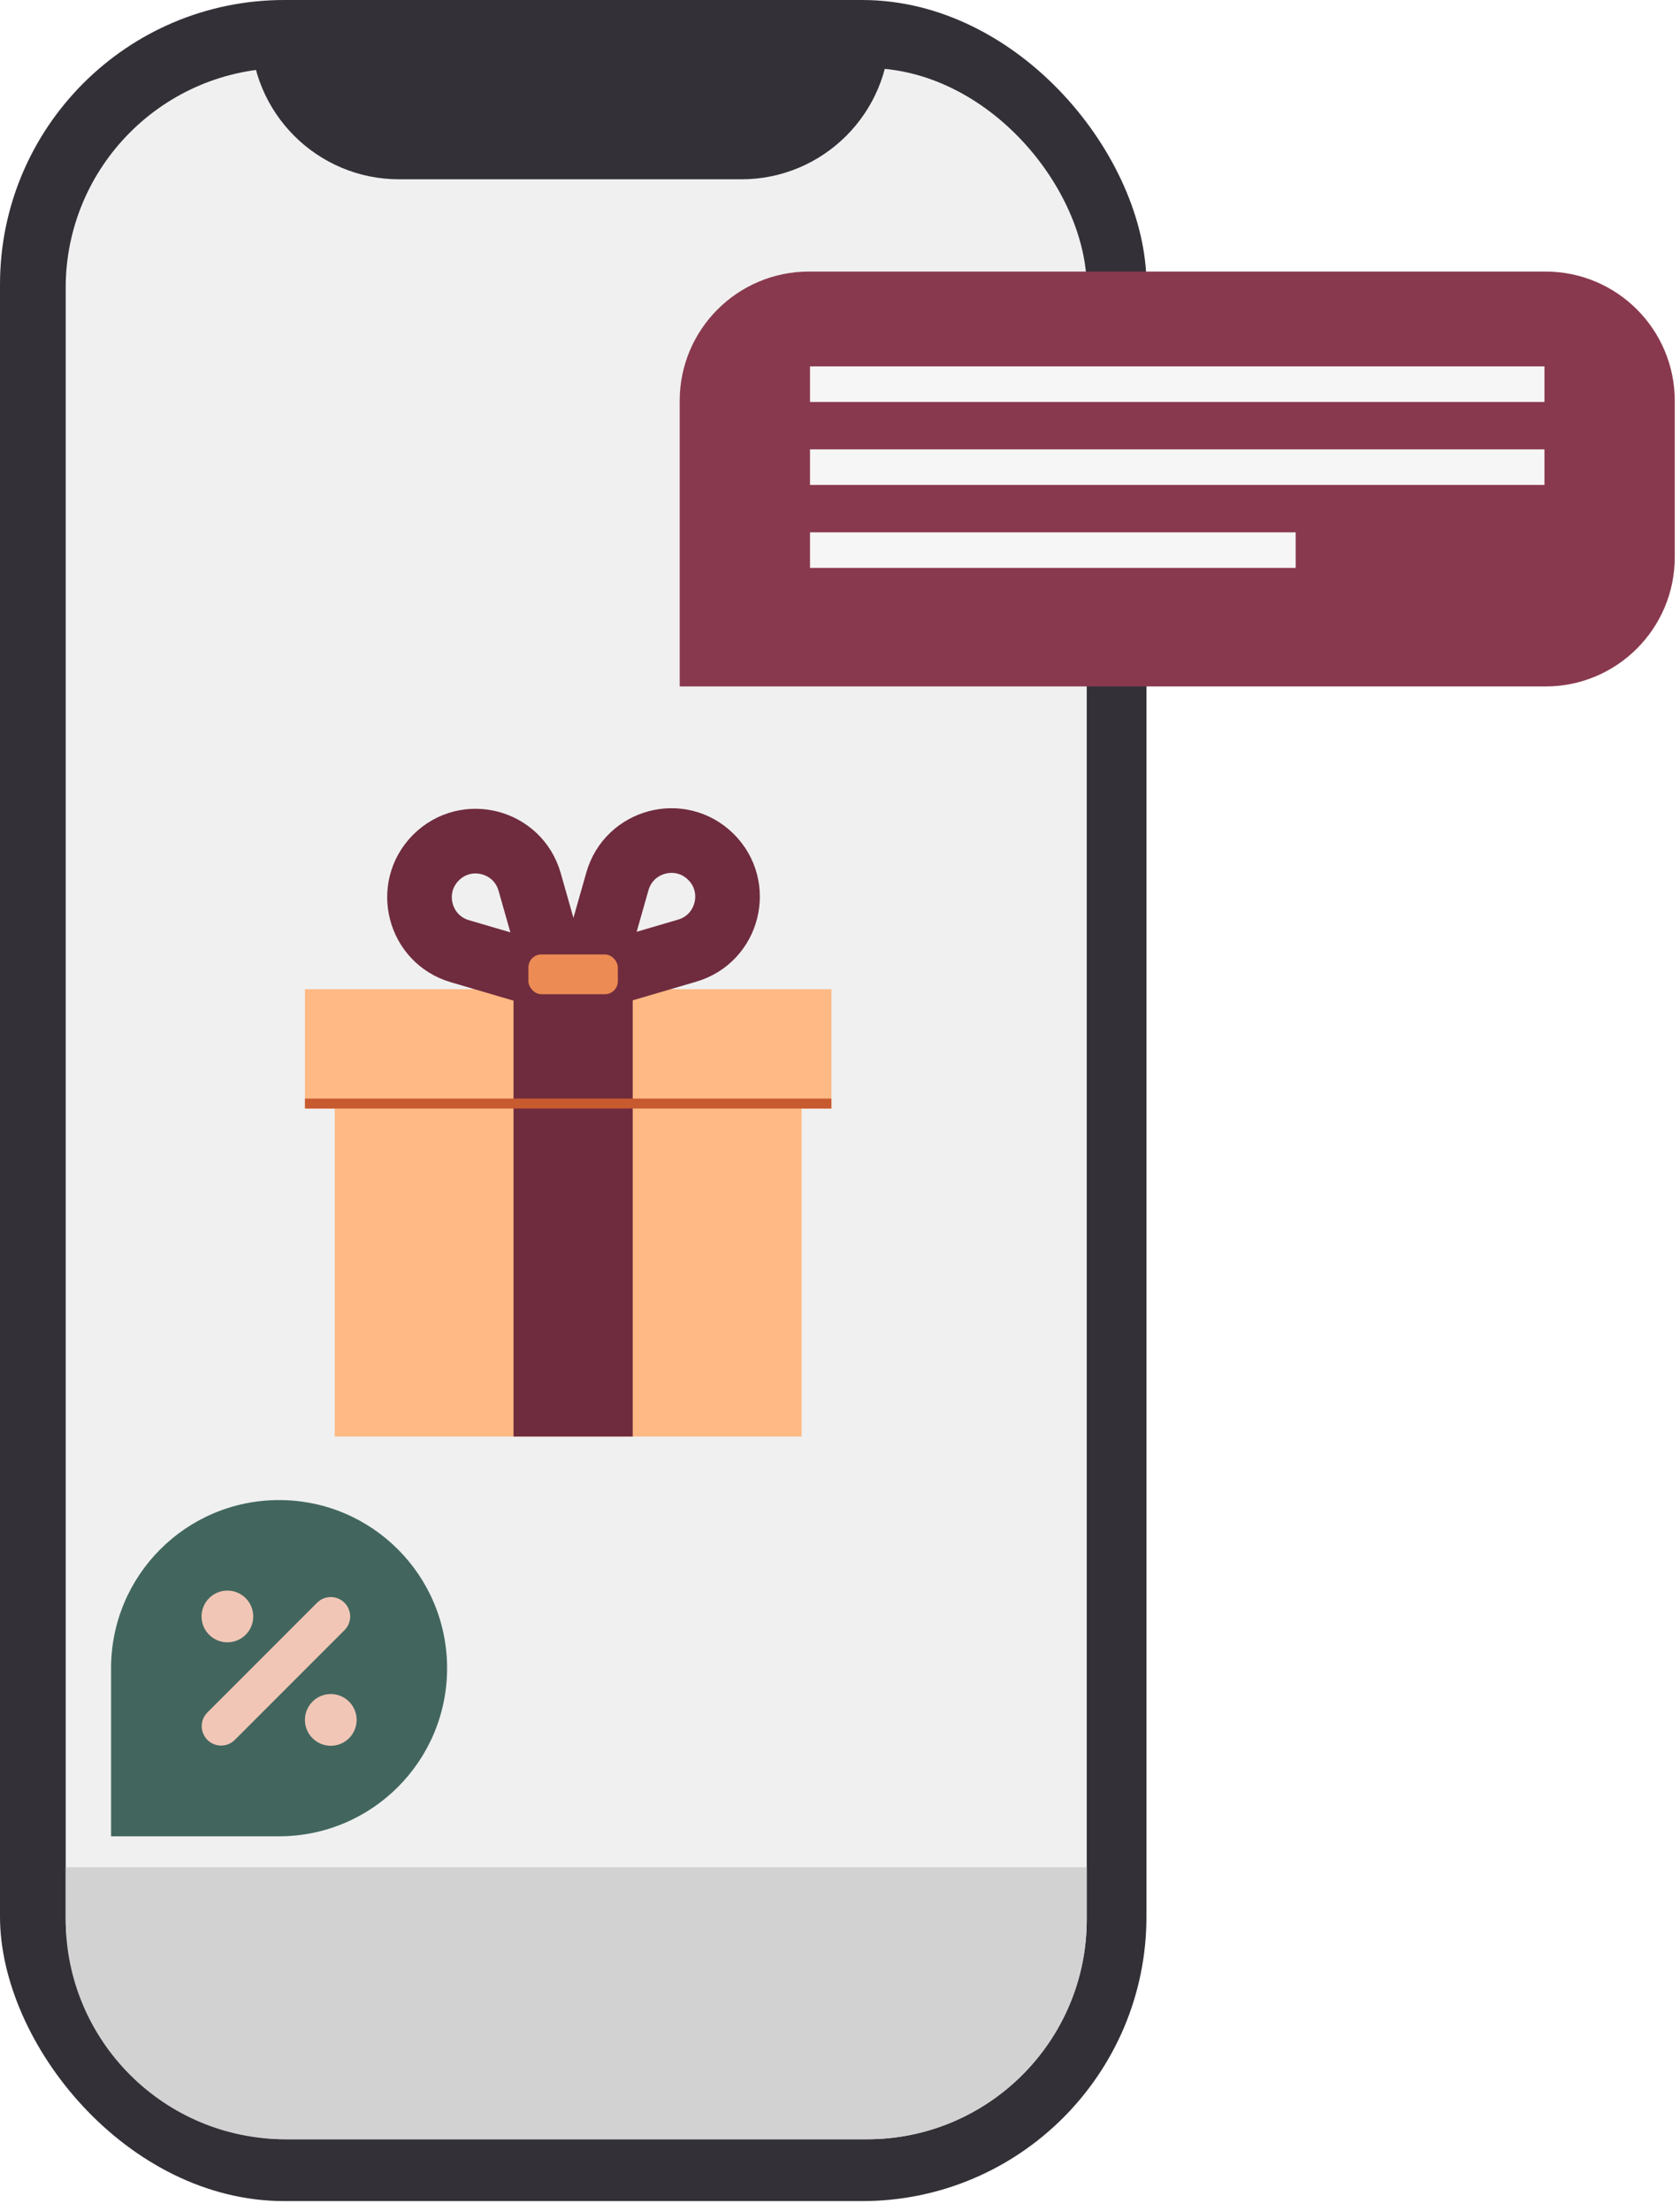 <?xml version="1.0" encoding="UTF-8"?> <svg xmlns="http://www.w3.org/2000/svg" width="130" height="171" viewBox="0 0 130 171" fill="none"><rect width="88.713" height="170.21" rx="22" fill="#333037"></rect><rect x="5.083" y="5.259" width="79.01" height="160.169" rx="17" fill="#F0F0F0"></rect><path d="M5.083 144.392H84.092V148.429C84.092 157.818 76.481 165.429 67.092 165.429H22.083C12.694 165.429 5.083 157.818 5.083 148.429V144.392Z" fill="#D2D2D2"></path><path d="M19.406 2.39H68.845C68.845 8.728 63.707 13.865 57.37 13.865H30.881C24.544 13.865 19.406 8.728 19.406 2.39Z" fill="#333037"></path><rect x="25.901" y="84.953" width="36.127" height="26.134" fill="#FFB984"></rect><rect x="23.596" y="76.498" width="40.739" height="9.224" fill="#FFB984"></rect><rect x="48.961" y="76.498" width="34.59" height="9.224" transform="rotate(90 48.961 76.498)" fill="#6F2C3E"></rect><rect x="23.596" y="84.953" width="40.739" height="0.769" fill="#C75A2F"></rect><path d="M43.137 75.774L35.583 73.556C32.421 72.628 31.405 68.654 33.733 66.321C36.075 63.974 40.077 65.012 40.984 68.201L43.137 75.774Z" stroke="#6F2C3E" stroke-width="5"></path><path d="M45.621 75.729L47.775 68.157C48.677 64.987 52.643 63.938 54.995 66.246C57.361 68.569 56.357 72.58 53.175 73.513L45.621 75.729Z" stroke="#6F2C3E" stroke-width="5"></path><rect x="40.89" y="73.807" width="6.918" height="3.075" rx="1" fill="#ED8B54"></rect><path d="M129.595 31C129.595 25.477 125.118 21 119.595 21H62.596C57.073 21 52.596 25.477 52.596 31V53.083H119.595C125.118 53.083 129.595 48.606 129.595 43.083V31Z" fill="#89394E"></path><rect x="62.679" y="28.334" width="56.833" height="2.75" fill="#F6F6F6"></rect><rect x="62.679" y="34.75" width="56.833" height="2.75" fill="#F6F6F6"></rect><rect x="62.679" y="41.166" width="37.583" height="2.75" fill="#F6F6F6"></rect><path d="M8.595 142L21.596 142C28.775 142 34.596 136.18 34.596 129C34.596 121.82 28.775 116 21.596 116C14.416 116 8.595 121.82 8.595 129L8.595 142Z" fill="#42665E"></path><path d="M25.596 125L17.11 133.485" stroke="#F2C6B6" stroke-width="3" stroke-linecap="round"></path><circle cx="17.596" cy="125" r="2" fill="#F2C6B6"></circle><circle cx="25.596" cy="133" r="2" fill="#F2C6B6"></circle></svg> 